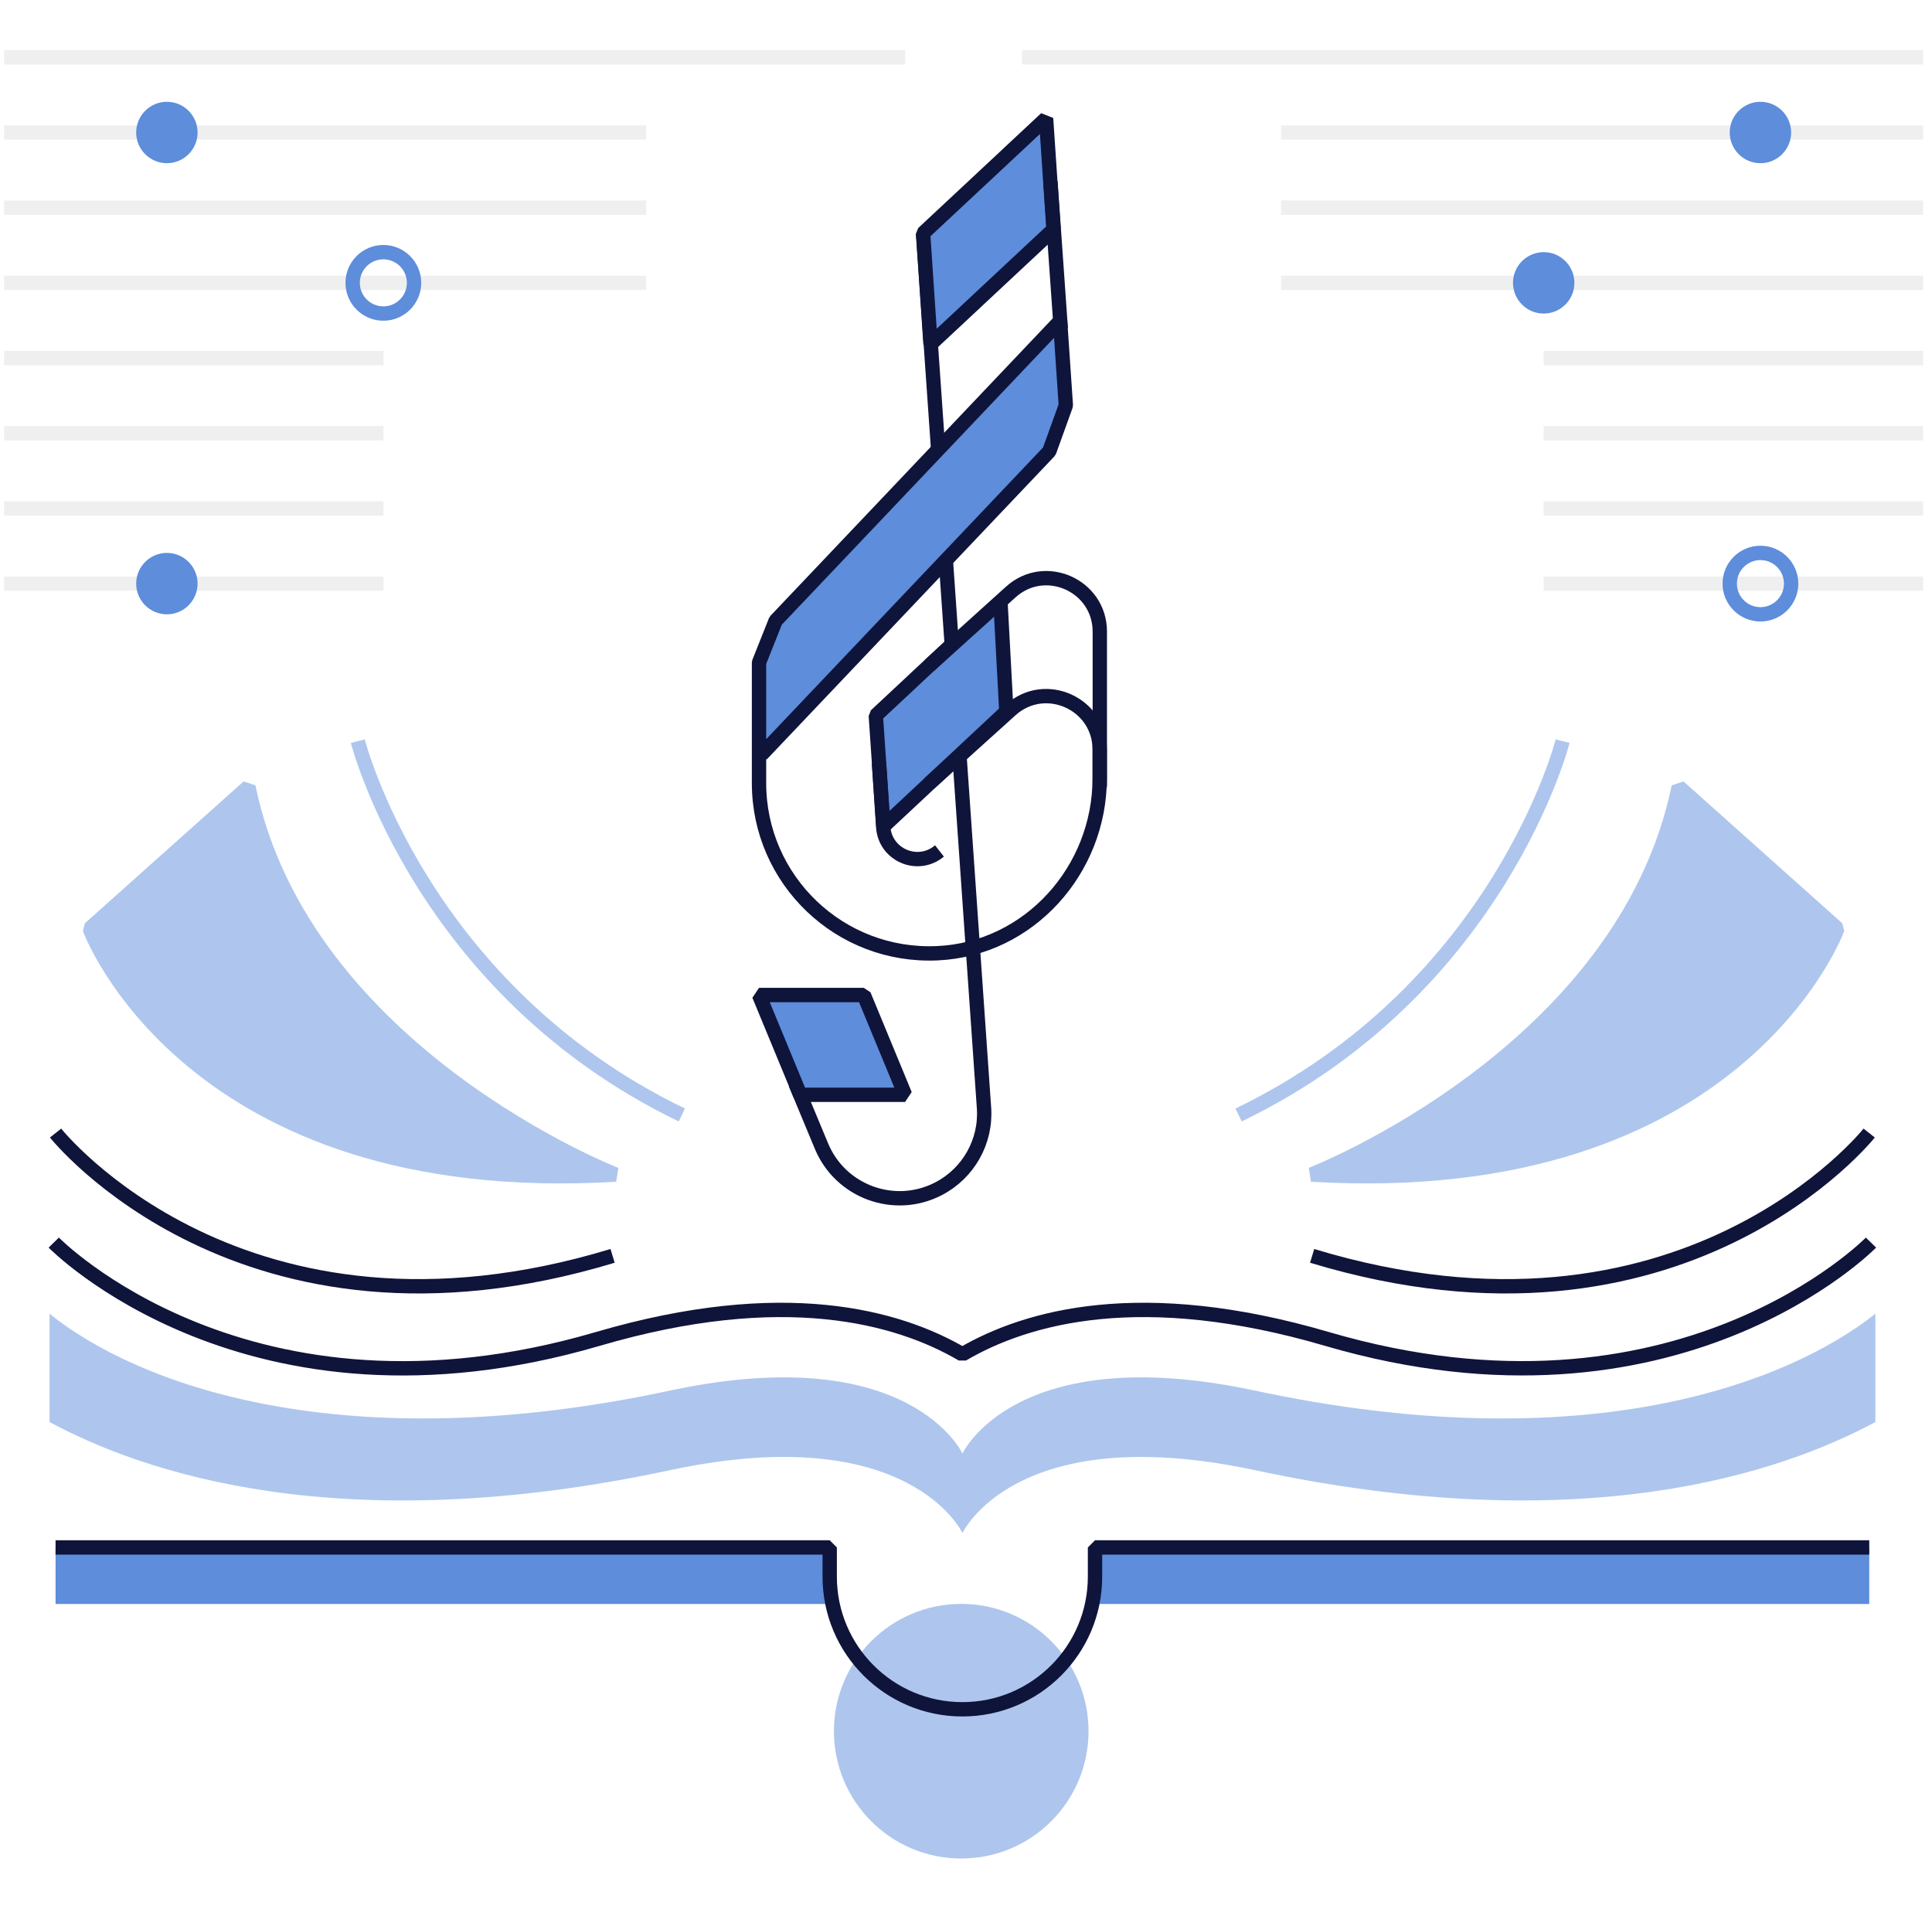<svg width="202" height="201" viewBox="0 0 202 201" fill="none" xmlns="http://www.w3.org/2000/svg">
<g id="teikningar" clip-path="url(#clip0_1143_31125)">
<path id="Vector" d="M96.512 24.391L102.882 115.811C103.132 119.331 101.252 122.661 98.112 124.281C93.522 126.651 87.882 124.591 85.892 119.821L83.172 113.281" stroke="#0F143A" stroke-width="1.5" stroke-linejoin="bevel"/>
<path id="Vector_2" d="M110.152 23.979L97.292 35.989L96.512 24.839L109.582 13.119L110.152 23.979Z" fill="#5D8DDB"/>
<path id="Vector_3" d="M105.22 74.379L92.36 86.4L91.57 75.249L104.64 63.52L105.22 74.379Z" fill="#5D8DDB"/>
<path id="Vector_4" d="M94.629 114.45H83.669L79.359 104.02H90.539L94.629 114.45Z" fill="#5D8DDB"/>
<path id="Vector_5" d="M109.709 47.19L82.539 75.49L79.619 78.89L79.359 69.26L81.759 64.33L110.239 34.82L111.439 42.39L109.709 47.19Z" fill="#5D8DDB"/>
<path id="Vector_6" d="M100.501 194.29C107.852 194.29 113.811 188.331 113.811 180.98C113.811 173.629 107.852 167.67 100.501 167.67C93.15 167.67 87.191 173.629 87.191 180.98C87.191 188.331 93.15 194.29 100.501 194.29Z" fill="#AEC6ED"/>
<path id="Vector_7" d="M5.18 148.66C14.96 153.92 35.62 161.11 70.25 153.65C95.15 148.4 100.63 160.27 100.63 160.27C100.63 160.27 106.11 148.4 131.01 153.65C165.63 161.11 186.3 153.91 196.08 148.66V137.34C186.84 144.65 165.64 152.79 131.01 145.33C106.11 140.08 100.63 151.95 100.63 151.95C100.63 151.95 95.15 140.08 70.25 145.33C35.63 152.79 14.24 144.64 5.18 137.34V148.66Z" fill="#AEC6ED"/>
<path id="Vector_8" d="M109.828 18.99L110.908 34.35" stroke="#0F143A" stroke-width="1.5" stroke-linejoin="bevel"/>
<path id="Vector_9" d="M94.629 114.45H83.669L79.359 104.02H90.319L94.629 114.45Z" stroke="#0F143A" stroke-width="1.5" stroke-linejoin="bevel"/>
<path id="Vector_10" d="M110.152 23.981L97.292 35.991L96.512 24.391L109.372 12.381L110.152 23.981Z" stroke="#0F143A" stroke-width="1.5" stroke-linejoin="bevel"/>
<path id="Vector_11" d="M104.6 62.85L105.22 74.38L92.36 86.4L91.57 74.8L99.5 67.39" stroke="#0F143A" stroke-width="1.5" stroke-linejoin="bevel"/>
<path id="Vector_12" d="M98.228 88.96L98.138 89.03C95.878 90.82 92.538 89.34 92.348 86.47L91.898 79.74" stroke="#0F143A" stroke-width="1.5" stroke-linejoin="bevel"/>
<path id="Vector_13" d="M97.169 81.891L105.669 74.221C109.249 70.981 114.979 73.531 114.979 78.361V81.361C114.979 90.951 107.609 99.201 98.029 99.65C87.799 100.131 79.359 91.981 79.359 81.861V69.26L81.099 64.891L110.839 33.56L111.439 42.38L109.709 47.181L79.619 78.88" stroke="#0F143A" stroke-width="1.5" stroke-linejoin="bevel"/>
<path id="Vector_14" d="M97.18 69.56L105.68 61.89C109.26 58.65 114.99 61.2 114.99 66.03V82.28" stroke="#0F143A" stroke-width="1.5" stroke-linejoin="bevel"/>
<path id="Vector_15" opacity="0.16" d="M0.43 5.99H94.64" stroke="#999899" stroke-width="1.5" stroke-miterlimit="10"/>
<path id="Vector_16" opacity="0.16" d="M0.43 13.85H67.56" stroke="#999899" stroke-width="1.5" stroke-miterlimit="10"/>
<path id="Vector_17" opacity="0.16" d="M0.43 21.711H67.56" stroke="#999899" stroke-width="1.5" stroke-miterlimit="10"/>
<path id="Vector_18" opacity="0.16" d="M0.43 29.57H67.56" stroke="#999899" stroke-width="1.5" stroke-miterlimit="10"/>
<path id="Vector_19" opacity="0.16" d="M0.43 37.43H40.09" stroke="#999899" stroke-width="1.5" stroke-miterlimit="10"/>
<path id="Vector_20" opacity="0.16" d="M0.43 45.289H40.09" stroke="#999899" stroke-width="1.5" stroke-miterlimit="10"/>
<path id="Vector_21" opacity="0.16" d="M0.43 53.15H40.09" stroke="#999899" stroke-width="1.5" stroke-miterlimit="10"/>
<path id="Vector_22" opacity="0.16" d="M0.43 61.01H40.09" stroke="#999899" stroke-width="1.5" stroke-miterlimit="10"/>
<path id="Vector_23" d="M40.081 32.779C41.851 32.779 43.291 31.339 43.291 29.569C43.291 27.799 41.851 26.359 40.081 26.359C38.311 26.359 36.871 27.799 36.871 29.569C36.871 31.339 38.311 32.779 40.081 32.779Z" stroke="#5D8DDB" stroke-width="1.5"/>
<path id="Vector_24" d="M17.448 17.061C19.218 17.061 20.658 15.621 20.658 13.851C20.658 12.081 19.218 10.641 17.448 10.641C15.678 10.641 14.238 12.081 14.238 13.851C14.238 15.621 15.678 17.061 17.448 17.061Z" fill="#5D8DDB"/>
<path id="Vector_25" d="M17.448 64.221C19.218 64.221 20.658 62.781 20.658 61.011C20.658 59.241 19.218 57.801 17.448 57.801C15.678 57.801 14.238 59.241 14.238 61.011C14.238 62.781 15.678 64.221 17.448 64.221Z" fill="#5D8DDB"/>
<path id="Vector_26" opacity="0.16" d="M201.072 5.99H106.852" stroke="#999899" stroke-width="1.5" stroke-miterlimit="10"/>
<path id="Vector_27" opacity="0.16" d="M201.071 13.85H133.941" stroke="#999899" stroke-width="1.5" stroke-miterlimit="10"/>
<path id="Vector_28" opacity="0.16" d="M201.071 21.711H133.941" stroke="#999899" stroke-width="1.5" stroke-miterlimit="10"/>
<path id="Vector_29" opacity="0.16" d="M201.071 29.57H133.941" stroke="#999899" stroke-width="1.5" stroke-miterlimit="10"/>
<path id="Vector_30" opacity="0.16" d="M201.068 37.43H161.398" stroke="#999899" stroke-width="1.5" stroke-miterlimit="10"/>
<path id="Vector_31" opacity="0.16" d="M201.068 45.289H161.398" stroke="#999899" stroke-width="1.5" stroke-miterlimit="10"/>
<path id="Vector_32" opacity="0.16" d="M201.068 53.15H161.398" stroke="#999899" stroke-width="1.5" stroke-miterlimit="10"/>
<path id="Vector_33" opacity="0.16" d="M201.068 61.01H161.398" stroke="#999899" stroke-width="1.5" stroke-miterlimit="10"/>
<path id="Vector_34" d="M161.401 32.779C163.171 32.779 164.611 31.339 164.611 29.569C164.611 27.799 163.171 26.359 161.401 26.359C159.631 26.359 158.191 27.799 158.191 29.569C158.191 31.339 159.631 32.779 161.401 32.779Z" fill="#5D8DDB"/>
<path id="Vector_35" d="M184.062 17.061C185.832 17.061 187.272 15.621 187.272 13.851C187.272 12.081 185.832 10.641 184.062 10.641C182.292 10.641 180.852 12.081 180.852 13.851C180.852 15.621 182.292 17.061 184.062 17.061Z" fill="#5D8DDB"/>
<path id="Vector_36" d="M184.062 64.221C185.832 64.221 187.272 62.781 187.272 61.011C187.272 59.241 185.832 57.801 184.062 57.801C182.292 57.801 180.852 59.241 180.852 61.011C180.852 62.781 182.292 64.221 184.062 64.221Z" stroke="#5D8DDB" stroke-width="1.5"/>
<path id="Vector_37" d="M195.438 161.77H114.488V167.68H195.438V161.77Z" fill="#5D8DDB"/>
<path id="Vector_38" d="M86.759 161.77H5.809V167.68H86.759V161.77Z" fill="#5D8DDB"/>
<path id="Vector_39" d="M195.439 161.77H114.489V164.82C114.489 172.48 108.279 178.69 100.619 178.69C92.959 178.69 86.749 172.48 86.749 164.82V161.77H5.809" stroke="#0F143A" stroke-width="1.5" stroke-linejoin="bevel"/>
<path id="Vector_40" d="M195.431 118.449C195.431 118.449 175.941 143.039 137.191 131.289" stroke="#0F143A" stroke-width="1.5" stroke-linejoin="bevel"/>
<path id="Vector_41" d="M64.049 131.289C25.299 143.039 5.809 118.449 5.809 118.449" stroke="#0F143A" stroke-width="1.5" stroke-linejoin="bevel"/>
<path id="Vector_42" d="M5.621 129.9C5.621 129.9 25.901 150.7 62.511 139.97C81.851 134.3 93.831 137.61 100.621 141.58C107.401 137.61 119.391 134.3 138.731 139.97C175.341 150.69 195.621 129.9 195.621 129.9" stroke="#0F143A" stroke-width="1.5" stroke-linejoin="bevel"/>
<path id="Vector_43" d="M9.371 97.08C9.371 97.08 19.741 125.45 64.381 122.79C64.381 122.79 31.721 110.11 25.971 82.25L9.371 97.08Z" fill="#AEC6ED" stroke="#AEC6ED" stroke-width="1.5" stroke-linejoin="bevel"/>
<path id="Vector_44" d="M192.119 97.08C192.119 97.08 181.749 125.45 137.109 122.79C137.109 122.79 169.769 110.11 175.519 82.25L192.119 97.08Z" fill="#AEC6ED" stroke="#AEC6ED" stroke-width="1.5" stroke-linejoin="bevel"/>
<path id="Vector_45" d="M37.41 77.481C37.41 77.481 43.97 103.38 71.29 116.56" stroke="#AEC6ED" stroke-width="1.5" stroke-miterlimit="10"/>
<path id="Vector_46" d="M163.38 77.481C163.38 77.481 156.82 103.38 129.5 116.56" stroke="#AEC6ED" stroke-width="1.5" stroke-miterlimit="10"/>
</g>
<defs>
<clipPath id="clip0_1143_31125">
<rect width="201.07" height="201" fill="white"/>
</clipPath>
</defs>
</svg>
